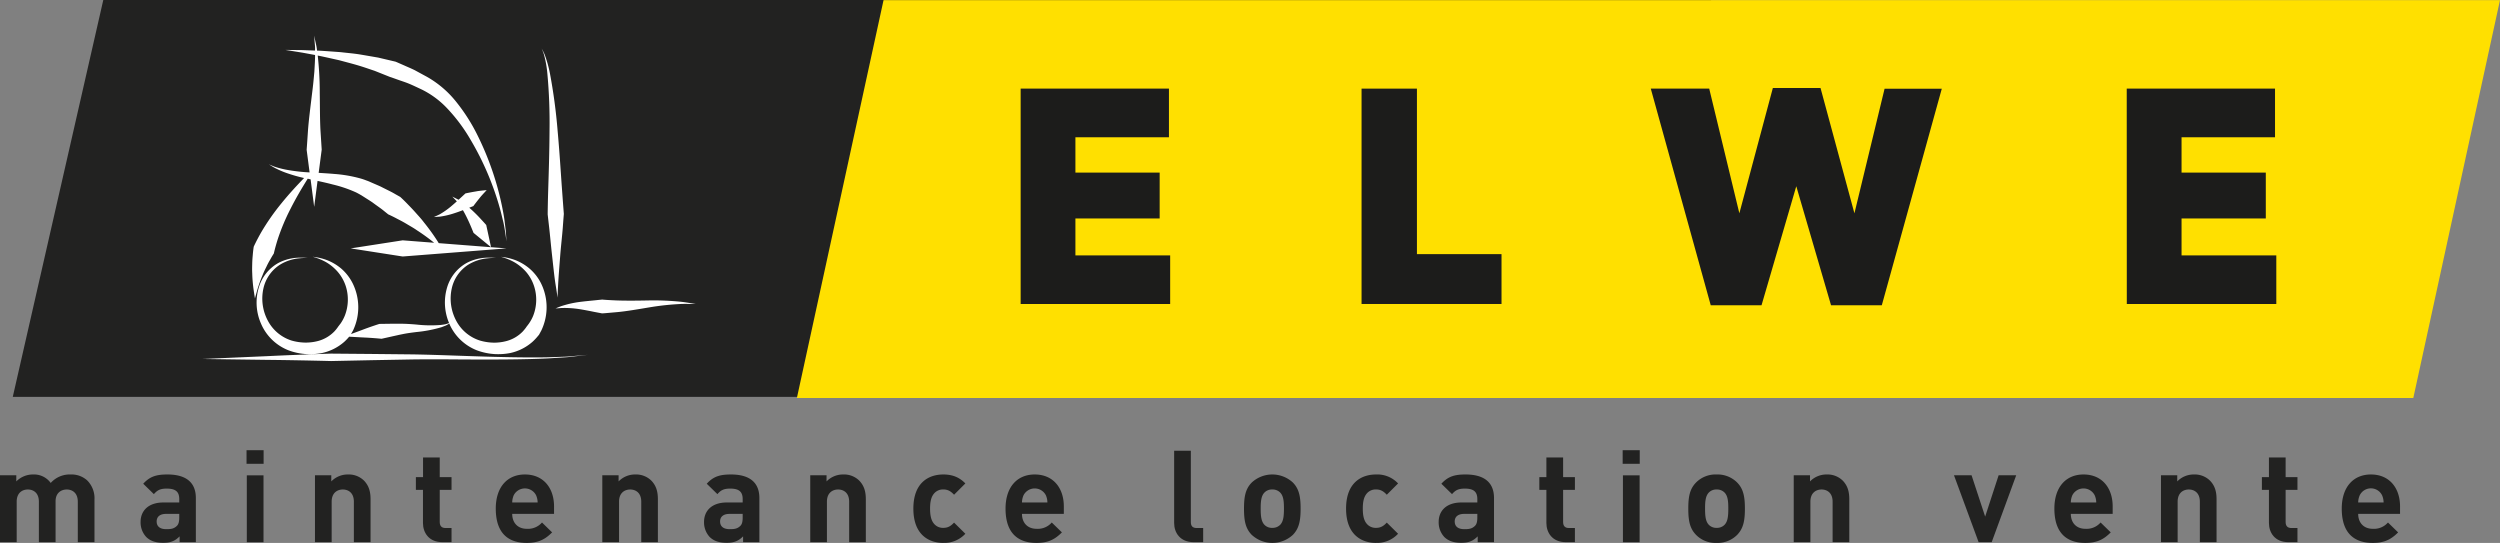 <svg id="elwe_industrie_2020" xmlns="http://www.w3.org/2000/svg" viewBox="0 0 1394.65 302.87"><rect x="0" y="0" width="1394.65" height="302.87" fill="#808080" stroke="none"/><defs><style>.cls-1{fill:#222221;}.cls-2{fill:#fff;}.cls-3{fill:#ffe000;}.cls-4{fill:#1c1c1b;}</style></defs><polygon class="cls-1" points="904.09 221.38 7.13 221.38 57.62 0 954.59 0 904.09 221.38"/><path class="cls-2" d="M303.56,30.81a59.82,59.82,0,0,1,1.8,10.32A298.63,298.63,0,0,1,306.56,73c-.06,11.61-.43,23.24-.71,32s-.32,14.59-.32,14.59.32,2.9.82,7.26,1,10.12,1.66,15.95,1.22,11.67,1.93,16,1.08,7.24,1.08,7.24.11-2.93.34-7.31.7-10.18,1.15-16,1.16-11.71,1.47-16.07.56-7.3.56-7.3-.45-5.81-1.08-14.54-1.34-20.39-2.4-32a305.36,305.36,0,0,0-4.28-31.9,68.57,68.57,0,0,0-2.85-10.26A19.87,19.87,0,0,0,302.65,28l-.49-.93s.15.34.41,1A17.85,17.85,0,0,1,303.56,30.81ZM386,169.22c-1.4-.19-3.43-.57-5.88-.85a152.78,152.78,0,0,0-18.19-.77c-6.6.14-13.1.19-17.92,0s-8.14-.45-7.91-.49c0,0-1.66.15-4.1.41s-5.81.54-9.17,1a56.43,56.43,0,0,0-9.05,2.05c-1.19.35-2.16.81-2.85,1.06l-1,.41L311,172c.71,0,1.74-.2,3-.19a53.9,53.9,0,0,1,8.88.59c3.21.5,6.39,1.14,8.85,1.64l4.07.77c.22.06,3.44-.24,8.49-.69s11.52-1.58,18-2.66A148.44,148.44,0,0,1,380,169.57c2.47-.09,4.54,0,6,0h2.25ZM141.55,162.1c.39,2.62.67,4.37.67,4.37s.46-1.69,1.17-4.24a78.18,78.18,0,0,1,3.16-8.92c.62-1.59,1.38-3.11,2.09-4.53a39.74,39.74,0,0,1,2-3.79c1.21-2.19,2.12-3.57,2.12-3.57s.67-3.16,2.16-7.89a116.53,116.53,0,0,1,7.13-17c3.05-6.07,6.59-12,9.34-16.39.08-.16.19-.3.28-.45l1.6.36,2,15.33,1.88-14.46c2.83.62,5.7,1.25,8.49,2A70.28,70.28,0,0,1,198,107.06c.91.38,1.77.88,2.61,1.33.35.23.89.5,1.11.64.43.28.84.55,1.29.82,1.67,1.08,3.33,2.09,4.73,3.05,2.68,2,4.93,3.48,6.44,4.76l2.4,1.93s2.08.91,5.1,2.52c1.52.78,3.27,1.68,5.12,2.8s3.87,2.21,5.73,3.52a109.59,109.59,0,0,1,9.66,7l-17.55-1.36-29,4.5,29,4.52,57.92-4.52-8.63-.67-2.68-12.38s-1-1.17-2.61-2.88a82.34,82.34,0,0,0-6.07-6.07c-.26-.24-.54-.46-.8-.7,1.4-.54,2.29-.9,2.29-.9s1.75-2.35,3.56-4.57c.93-1.17,1.88-2.19,2.64-3l1.25-1.35-1.83.18c-1.09.12-2.64.26-4.11.55-3,.49-5.92,1.12-5.92,1.12l-2.59,2.4c-.37.35-.8.73-1.24,1.13a.67.67,0,0,1-.12-.06l-3.38-1.7s1,1.07,2.53,2.65c-1.1,1-2.25,2-3.45,3a44.57,44.57,0,0,1-6.14,4.27l-3.2,1.5,3.52-.26a45.2,45.2,0,0,0,7.78-1.85c1.71-.55,3.37-1.15,4.88-1.73.37.61.72,1.26,1.08,1.93,1.37,2.58,2.58,5.25,3.44,7.3s1.41,3.43,1.41,3.43l9.76,8-29.19-2.27-.54-.9a115,115,0,0,0-7.7-10.68c-1.44-1.94-3.09-3.68-4.6-5.39s-3-3.25-4.26-4.54c-2.54-2.66-4.36-4.28-4.36-4.28l-2.92-1.64c-1.77-1.09-4.66-2.42-7.89-4.08-1.64-.77-3.37-1.47-5.22-2.29-.46-.2-.91-.41-1.39-.61-.71-.31-1.14-.43-1.72-.65a31.65,31.65,0,0,0-3.33-1.1,74.64,74.64,0,0,0-14.16-2.43c-3-.26-6-.44-8.88-.62l1.69-12.93s-.24-4-.63-9.93-.33-13.8-.45-21.81A191.37,191.37,0,0,0,177.25,31l1,.19c3.5.71,7.21,1.59,10.89,2.39,3.67,1,7.34,1.92,10.72,2.93s6.48,2.12,9.14,3l8.62,3.44s.47.12,1.25.41l3.46,1.23c1.51.55,3.31,1.09,5.44,1.94s4.5,2,7.12,3.22a49.45,49.45,0,0,1,14.6,10.73,93.56,93.56,0,0,1,13,17.44A159.1,159.1,0,0,1,278.8,116c.77,2.74,1.34,5.29,1.9,7.54s.8,4.26,1.12,5.9c.46,3.31.72,5.2.72,5.2s-.13-1.9-.31-5.24c-.21-1.66-.45-3.68-.73-6s-.76-4.91-1.32-7.73a162.87,162.87,0,0,0-13.7-40,101.66,101.66,0,0,0-12.4-19.38A56.28,56.28,0,0,0,238.26,42.9l-6.87-3.73c-2.12-1.06-4.15-1.86-5.73-2.59l-3.74-1.64c-.88-.39-1.32-.55-1.32-.55L211,32.13c-2.87-.49-6.23-1.08-9.85-1.69s-7.48-.9-11.29-1.36c-3.86-.26-7.71-.58-11.3-.78l-1.68-.06c-.11-.92-.24-1.81-.39-2.59-.26-1.2-.48-2.23-.67-3.08l-.58-2.68s.08,1,.23,2.73c.05.88.15,1.93.26,3.15.05.75.05,1.58,0,2.44l-7-.26-9.57-.1,9.44,1.51,7.17,1.32c0,2.76-.21,5.92-.4,9.28-.33,3.7-.68,7.64-1.21,11.6-.93,7.91-2,15.84-2.4,22s-.69,10-.69,10l1.64,12.62h0a97.34,97.34,0,0,1-11.61-1.26,49.59,49.59,0,0,1-8.1-2l-3-1.23,2.74,1.68a49.3,49.3,0,0,0,7.85,3.39,86.21,86.21,0,0,0,9.05,2.55c-3.61,3.74-8.28,8.71-12.62,14.09a127.55,127.55,0,0,0-11.26,16.11c-2.7,4.72-4.21,8.1-4.21,8.1s-.32,1.84-.54,4.63c-.13,1.38-.26,3-.3,4.72s-.11,3.55,0,5.38A79.24,79.24,0,0,0,141.55,162.1ZM314.75,199c-2.72.11-5.81.21-9.18.32-13.42.27-31.33-.22-49.23-.86-8.94-.31-17.95-.63-26.34-.76l-23-.24-22.41-.19s-17.93.56-35.83,1.43L113,200.26l35.85.49c17.95.18,35.85.66,35.85.66l22.38-.47,23-.42c8.36-.11,17.3-.07,26.27,0,17.92.12,35.87.08,49.31-.58l9.15-.57c2.72-.13,5.08-.52,7-.71l6.12-.71-6.12.52C319.83,198.59,317.46,198.93,314.75,199Zm-35.26-55.73,2.22.69a30.61,30.61,0,0,1,5.45,2.46,26.3,26.3,0,0,1,6.33,5.27,23.23,23.23,0,0,1,4.47,8,24.58,24.58,0,0,1-.43,16.24,21.68,21.68,0,0,1-2.46,4.57c-.35.48-.63.86-.84,1.12s-.31.39-.31.39-.21.28-.56.81a24.46,24.46,0,0,1-1.81,2.18,19.72,19.72,0,0,1-8.65,5.16,26.87,26.87,0,0,1-7.21,1A29.32,29.32,0,0,1,267.8,190a22.74,22.74,0,0,1-13.31-11.09A26.21,26.21,0,0,1,252,161a21.14,21.14,0,0,1,9-13.2,25,25,0,0,1,11.23-3.71,25.23,25.23,0,0,1,3.39-.16h1.19l-1.19-.08a26.7,26.7,0,0,0-3.41-.11,25.88,25.88,0,0,0-11.86,2.94,23.16,23.16,0,0,0-10.92,13.65,29.42,29.42,0,0,0,1.1,19.9l-.19.07c-.52.16-1.15.41-1.88.58s-1.58.26-2.53.4a70.7,70.7,0,0,1-13.66-.23c-2.46-.21-5.22-.4-7.65-.44-1.2,0-2.22,0-3.5,0l-3.11,0-6.37.09s-4.91,1.55-9.7,3.39c-2.19.82-4.35,1.62-6.12,2.26a.53.53,0,0,0,.11-.21c.24-.4.56-1,1-1.75a30.12,30.12,0,0,0-.22-26.39,26.71,26.71,0,0,0-6.42-8.23,28.56,28.56,0,0,0-7.64-4.57,31.37,31.37,0,0,0-5.95-1.64l-2.27-.34,2.19.69a30.74,30.74,0,0,1,5.48,2.46,26,26,0,0,1,6.3,5.27,23.44,23.44,0,0,1,4.49,8,24.63,24.63,0,0,1-.45,16.24,22.29,22.29,0,0,1-2.43,4.57l-.88,1.13a2.18,2.18,0,0,1-.3.38s-.18.29-.57.82a20.51,20.51,0,0,1-1.79,2.17,19.9,19.9,0,0,1-8.64,5.17,27.44,27.44,0,0,1-7.24,1,29.24,29.24,0,0,1-7.87-1.12,22.73,22.73,0,0,1-13.29-11.09,26.11,26.11,0,0,1-2.5-17.91,21.13,21.13,0,0,1,9.05-13.2,24.8,24.8,0,0,1,11.21-3.71,25.22,25.22,0,0,1,3.38-.16h1.21l-1.21-.08a26.37,26.37,0,0,0-3.4-.11,25.9,25.9,0,0,0-11.86,2.94,23.11,23.11,0,0,0-10.91,13.65,29.21,29.21,0,0,0,1.29,20.4,27.64,27.64,0,0,0,15.11,14.64,34.11,34.11,0,0,0,9.83,2.15,35,35,0,0,0,8.88-.55,27.65,27.65,0,0,0,12.45-6.2,27,27,0,0,0,2.77-2.88s0,0,0-.06l7.86.43c5.15.21,10.27.73,10.27.73s2.46-.54,6.12-1.37l3-.66c.86-.21,2.12-.45,3.24-.68,2.29-.44,4.58-.74,7.17-1.06a73.54,73.54,0,0,0,13.86-2.67c.9-.34,1.74-.66,2.44-.94a20.21,20.21,0,0,0,1.79-1l.17-.09c0,.07,0,.14.07.21a27.82,27.82,0,0,0,15.13,14.63,34.4,34.4,0,0,0,9.83,2.15,35.29,35.29,0,0,0,8.86-.55A27.53,27.53,0,0,0,297,190.73a29.09,29.09,0,0,0,2.76-2.87c.59-.72.93-1.09.93-1.09l.33-.62c.23-.4.54-1,.95-1.74a30.53,30.53,0,0,0,2.26-6.58A30.08,30.08,0,0,0,301.79,158a26.42,26.42,0,0,0-6.44-8.22,28.18,28.18,0,0,0-7.61-4.57,32.13,32.13,0,0,0-5.94-1.64Z"/><path class="cls-1" d="M43.4,302.44V279.88c0-5.09-3.23-6.81-6.16-6.81S31,274.79,31,279.66v22.78H21.69V279.88c0-5.09-3.21-6.81-6.16-6.81s-6.22,1.72-6.22,6.81v22.56H0V265.12H9.09v3.44a13.07,13.07,0,0,1,9.31-3.87,11.54,11.54,0,0,1,9.89,4.73,14.23,14.23,0,0,1,11.17-4.73,13,13,0,0,1,9.17,3.3,14.06,14.06,0,0,1,4.08,10.6v23.85Z"/><path class="cls-1" d="M100.2,302.44v-3.23c-2.5,2.51-4.87,3.59-9.16,3.59s-7.31-1.08-9.52-3.3a11.94,11.94,0,0,1-3.09-8.38c0-5.94,4.09-10.81,12.76-10.81H100v-1.86c0-4.09-2-5.88-7-5.88-3.58,0-5.22.86-7.16,3.09l-5.94-5.8c3.65-4,7.23-5.17,13.46-5.17,10.46,0,15.9,4.44,15.9,13.18v24.57Zm-.2-15.76H92.61c-3.36,0-5.22,1.58-5.22,4.22s1.71,4.3,5.37,4.3c2.57,0,4.22-.21,5.87-1.79,1-.92,1.37-2.43,1.37-4.72Z"/><path class="cls-1" d="M137.53,251.16h9.53v7.59h-9.53Zm.15,14H147v37.32h-9.31Z"/><path class="cls-1" d="M197.41,302.44V279.88c0-5.09-3.22-6.81-6.16-6.81s-6.23,1.72-6.23,6.81v22.56h-9.31V265.12h9.1v3.44a12.78,12.78,0,0,1,9.3-3.87,12.11,12.11,0,0,1,8.82,3.3c3,3,3.79,6.52,3.79,10.6v23.85Z"/><path class="cls-1" d="M246.77,302.44c-7.59,0-10.81-5.37-10.81-10.67V273.29H232v-7.1H236v-11h9.31v11h6.58v7.1h-6.58V291.2c0,2.14,1,3.36,3.22,3.36h3.36v7.88Z"/><path class="cls-1" d="M285.74,286.68c0,4.8,2.94,8.32,8.16,8.32a10.36,10.36,0,0,0,8.46-3.52L308,297c-3.79,3.79-7.45,5.87-14.18,5.87-8.81,0-17.25-4-17.25-19.13,0-12.17,6.58-19.05,16.25-19.05,10.39,0,16.26,7.6,16.26,17.84v4.15Zm13.32-10.39a7,7,0,0,0-12.47,0,10.56,10.56,0,0,0-.85,4h14.19a10.57,10.57,0,0,0-.87-4"/><path class="cls-1" d="M357.73,302.44V279.88c0-5.09-3.22-6.81-6.16-6.81s-6.23,1.72-6.23,6.81v22.56H336V265.12h9.09v3.44a12.81,12.81,0,0,1,9.31-3.87,12.16,12.16,0,0,1,8.82,3.3c3,3,3.79,6.52,3.79,10.6v23.85Z"/><path class="cls-1" d="M414.54,302.44v-3.23c-2.51,2.51-4.88,3.59-9.17,3.59s-7.31-1.08-9.53-3.3a12,12,0,0,1-3.08-8.38c0-5.94,4.09-10.81,12.75-10.81h8.8v-1.86c0-4.09-2-5.88-6.93-5.88-3.58,0-5.24.86-7.17,3.09l-5.94-5.8c3.64-4,7.24-5.17,13.47-5.17,10.44,0,15.89,4.44,15.89,13.18v24.57Zm-.23-15.76h-7.37c-3.36,0-5.23,1.58-5.23,4.22s1.73,4.3,5.37,4.3c2.58,0,4.23-.21,5.88-1.79,1-.92,1.35-2.43,1.35-4.72Z"/><path class="cls-1" d="M473.71,302.44V279.88c0-5.09-3.23-6.81-6.17-6.81s-6.23,1.72-6.23,6.81v22.56H452V265.12h9.1v3.44a12.79,12.79,0,0,1,9.31-3.87,12.08,12.08,0,0,1,8.8,3.3c3,3,3.8,6.52,3.8,10.6v23.85Z"/><path class="cls-1" d="M526.21,302.87c-7.45,0-16.68-4-16.68-19.13s9.23-19.05,16.68-19.05c5.16,0,9,1.58,12.32,5l-6.3,6.3c-1.94-2.08-3.59-2.94-6-2.94a6.45,6.45,0,0,0-5.3,2.44c-1.43,1.79-2.08,4.3-2.08,8.23s.65,6.53,2.08,8.31a6.45,6.45,0,0,0,5.3,2.44c2.43,0,4.08-.86,6-2.94l6.3,6.23a15.94,15.94,0,0,1-12.32,5.09"/><path class="cls-1" d="M570.12,286.68c0,4.8,2.94,8.32,8.17,8.32a10.34,10.34,0,0,0,8.45-3.52L592.4,297c-3.8,3.79-7.45,5.87-14.18,5.87-8.81,0-17.27-4-17.27-19.13,0-12.17,6.6-19.05,16.27-19.05,10.38,0,16.25,7.6,16.25,17.84v4.15Zm13.33-10.39a7,7,0,0,0-12.46,0,10.39,10.39,0,0,0-.87,4H584.3a10.38,10.38,0,0,0-.85-4"/><path class="cls-1" d="M665.9,302.44c-7.67,0-10.89-5.37-10.89-10.67V251.45h9.31V291.2c0,2.21.93,3.36,3.29,3.36h3.59v7.88Z"/><path class="cls-1" d="M721.34,298.28a16.88,16.88,0,0,1-23.14,0c-3.36-3.51-4.22-7.73-4.22-14.54s.86-10.95,4.22-14.46a16.88,16.88,0,0,1,23.14,0c3.36,3.51,4.22,7.74,4.22,14.46s-.86,11-4.22,14.54m-7.23-23.56a5.92,5.92,0,0,0-4.37-1.65,5.72,5.72,0,0,0-4.3,1.65c-1.93,1.94-2.15,5.16-2.15,9s.22,7.16,2.15,9.1a5.72,5.72,0,0,0,4.3,1.65,5.92,5.92,0,0,0,4.37-1.65c1.93-1.94,2.15-5.23,2.15-9.1s-.22-7.08-2.15-9"/><path class="cls-1" d="M767.62,302.87c-7.45,0-16.7-4-16.7-19.13s9.25-19.05,16.7-19.05a15.87,15.87,0,0,1,12.31,5l-6.3,6.3c-1.94-2.08-3.58-2.94-6-2.94a6.47,6.47,0,0,0-5.31,2.44c-1.43,1.79-2.07,4.3-2.07,8.23s.64,6.53,2.07,8.31a6.47,6.47,0,0,0,5.31,2.44c2.43,0,4.07-.86,6-2.94l6.3,6.23a15.93,15.93,0,0,1-12.31,5.09"/><path class="cls-1" d="M824.35,302.44v-3.23c-2.51,2.51-4.87,3.59-9.17,3.59s-7.31-1.08-9.52-3.3a11.93,11.93,0,0,1-3.08-8.38c0-5.94,4.08-10.81,12.75-10.81h8.81v-1.86c0-4.09-2-5.88-6.95-5.88-3.58,0-5.23.86-7.16,3.09l-5.95-5.8c3.65-4,7.24-5.17,13.46-5.17,10.46,0,15.91,4.44,15.91,13.18v24.57Zm-.21-15.76h-7.38c-3.37,0-5.23,1.58-5.23,4.22s1.71,4.3,5.37,4.3c2.58,0,4.23-.21,5.87-1.79,1-.92,1.37-2.43,1.37-4.72Z"/><path class="cls-1" d="M873.5,302.44c-7.6,0-10.83-5.37-10.83-10.67V273.29h-3.94v-7.1h3.94v-11H872v11h6.58v7.1H872V291.2c0,2.14,1,3.36,3.21,3.36h3.37v7.88Z"/><path class="cls-1" d="M905.22,251.16h9.53v7.59h-9.53Zm.15,14h9.31v37.32h-9.31Z"/><path class="cls-1" d="M969.19,298.28a15.45,15.45,0,0,1-11.6,4.59,15.26,15.26,0,0,1-11.53-4.59c-3.36-3.51-4.23-7.73-4.23-14.54s.87-10.95,4.23-14.46a15.3,15.3,0,0,1,11.53-4.59,15.49,15.49,0,0,1,11.6,4.59c3.36,3.51,4.22,7.74,4.22,14.46s-.86,11-4.22,14.54M962,274.72a5.88,5.88,0,0,0-4.36-1.65,5.75,5.75,0,0,0-4.3,1.65c-1.93,1.94-2.15,5.16-2.15,9s.22,7.16,2.15,9.1a5.75,5.75,0,0,0,4.3,1.65,5.88,5.88,0,0,0,4.36-1.65c1.94-1.94,2.15-5.23,2.15-9.1s-.21-7.08-2.15-9"/><path class="cls-1" d="M1022.34,302.44V279.88c0-5.09-3.22-6.81-6.16-6.81s-6.23,1.72-6.23,6.81v22.56h-9.3V265.12h9.08v3.44a12.81,12.81,0,0,1,9.32-3.87,12.14,12.14,0,0,1,8.81,3.3c3,3,3.79,6.52,3.79,10.6v23.85Z"/><polygon class="cls-1" points="1111.09 302.44 1103.79 302.44 1090.04 265.12 1099.85 265.12 1107.44 288.19 1114.96 265.12 1124.77 265.12 1111.09 302.44"/><path class="cls-1" d="M1155.23,286.68c0,4.8,2.93,8.32,8.16,8.32a10.35,10.35,0,0,0,8.45-3.52l5.66,5.52c-3.8,3.79-7.45,5.87-14.19,5.87-8.8,0-17.25-4-17.25-19.13,0-12.17,6.58-19.05,16.25-19.05,10.4,0,16.27,7.6,16.27,17.84v4.15Zm13.31-10.39a7,7,0,0,0-12.46,0,10.38,10.38,0,0,0-.85,4h14.18a10.21,10.21,0,0,0-.87-4"/><path class="cls-1" d="M1227.21,302.44V279.88c0-5.09-3.22-6.81-6.16-6.81s-6.23,1.72-6.23,6.81v22.56h-9.3V265.12h9.08v3.44a12.81,12.81,0,0,1,9.32-3.87,12.14,12.14,0,0,1,8.81,3.3c3,3,3.8,6.52,3.8,10.6v23.85Z"/><path class="cls-1" d="M1276.57,302.44c-7.59,0-10.82-5.37-10.82-10.67V273.29h-3.93v-7.1h3.93v-11h9.31v11h6.6v7.1h-6.6V291.2c0,2.14,1,3.36,3.23,3.36h3.37v7.88Z"/><path class="cls-1" d="M1315.54,286.68c0,4.8,2.94,8.32,8.17,8.32a10.33,10.33,0,0,0,8.44-3.52l5.67,5.52c-3.8,3.79-7.46,5.87-14.19,5.87-8.81,0-17.26-4-17.26-19.13,0-12.17,6.59-19.05,16.26-19.05,10.39,0,16.26,7.6,16.26,17.84v4.15Zm13.32-10.39a6.95,6.95,0,0,0-12.45,0,10.21,10.21,0,0,0-.87,4h14.18a10.38,10.38,0,0,0-.86-4"/><polygon class="cls-3" points="1346.29 222.01 444.55 222.01 492.9 0.06 1394.65 0.06 1346.29 222.01"/><path class="cls-4" d="M569.38,49.44h82.73V76.56H599.93V96.29h47v25.57h-47v20.6h52.86v27.12H569.38Z"/><path class="cls-4" d="M759.56,49.44h30.89v92.33h47.19v27.81H759.56Z"/><path class="cls-4" d="M920.9,49.44h32.6L970.32,119,989,49.1h26.6L1034.51,119l16.82-69.51h31.92l-33.47,120.82h-28.31l-19.4-66.42-19.39,66.42H954.36Z"/><path class="cls-4" d="M1186.42,49.44h82.72V76.56H1217V96.29h47v25.57h-47v20.6h52.86v27.12h-83.4Z"/></svg>